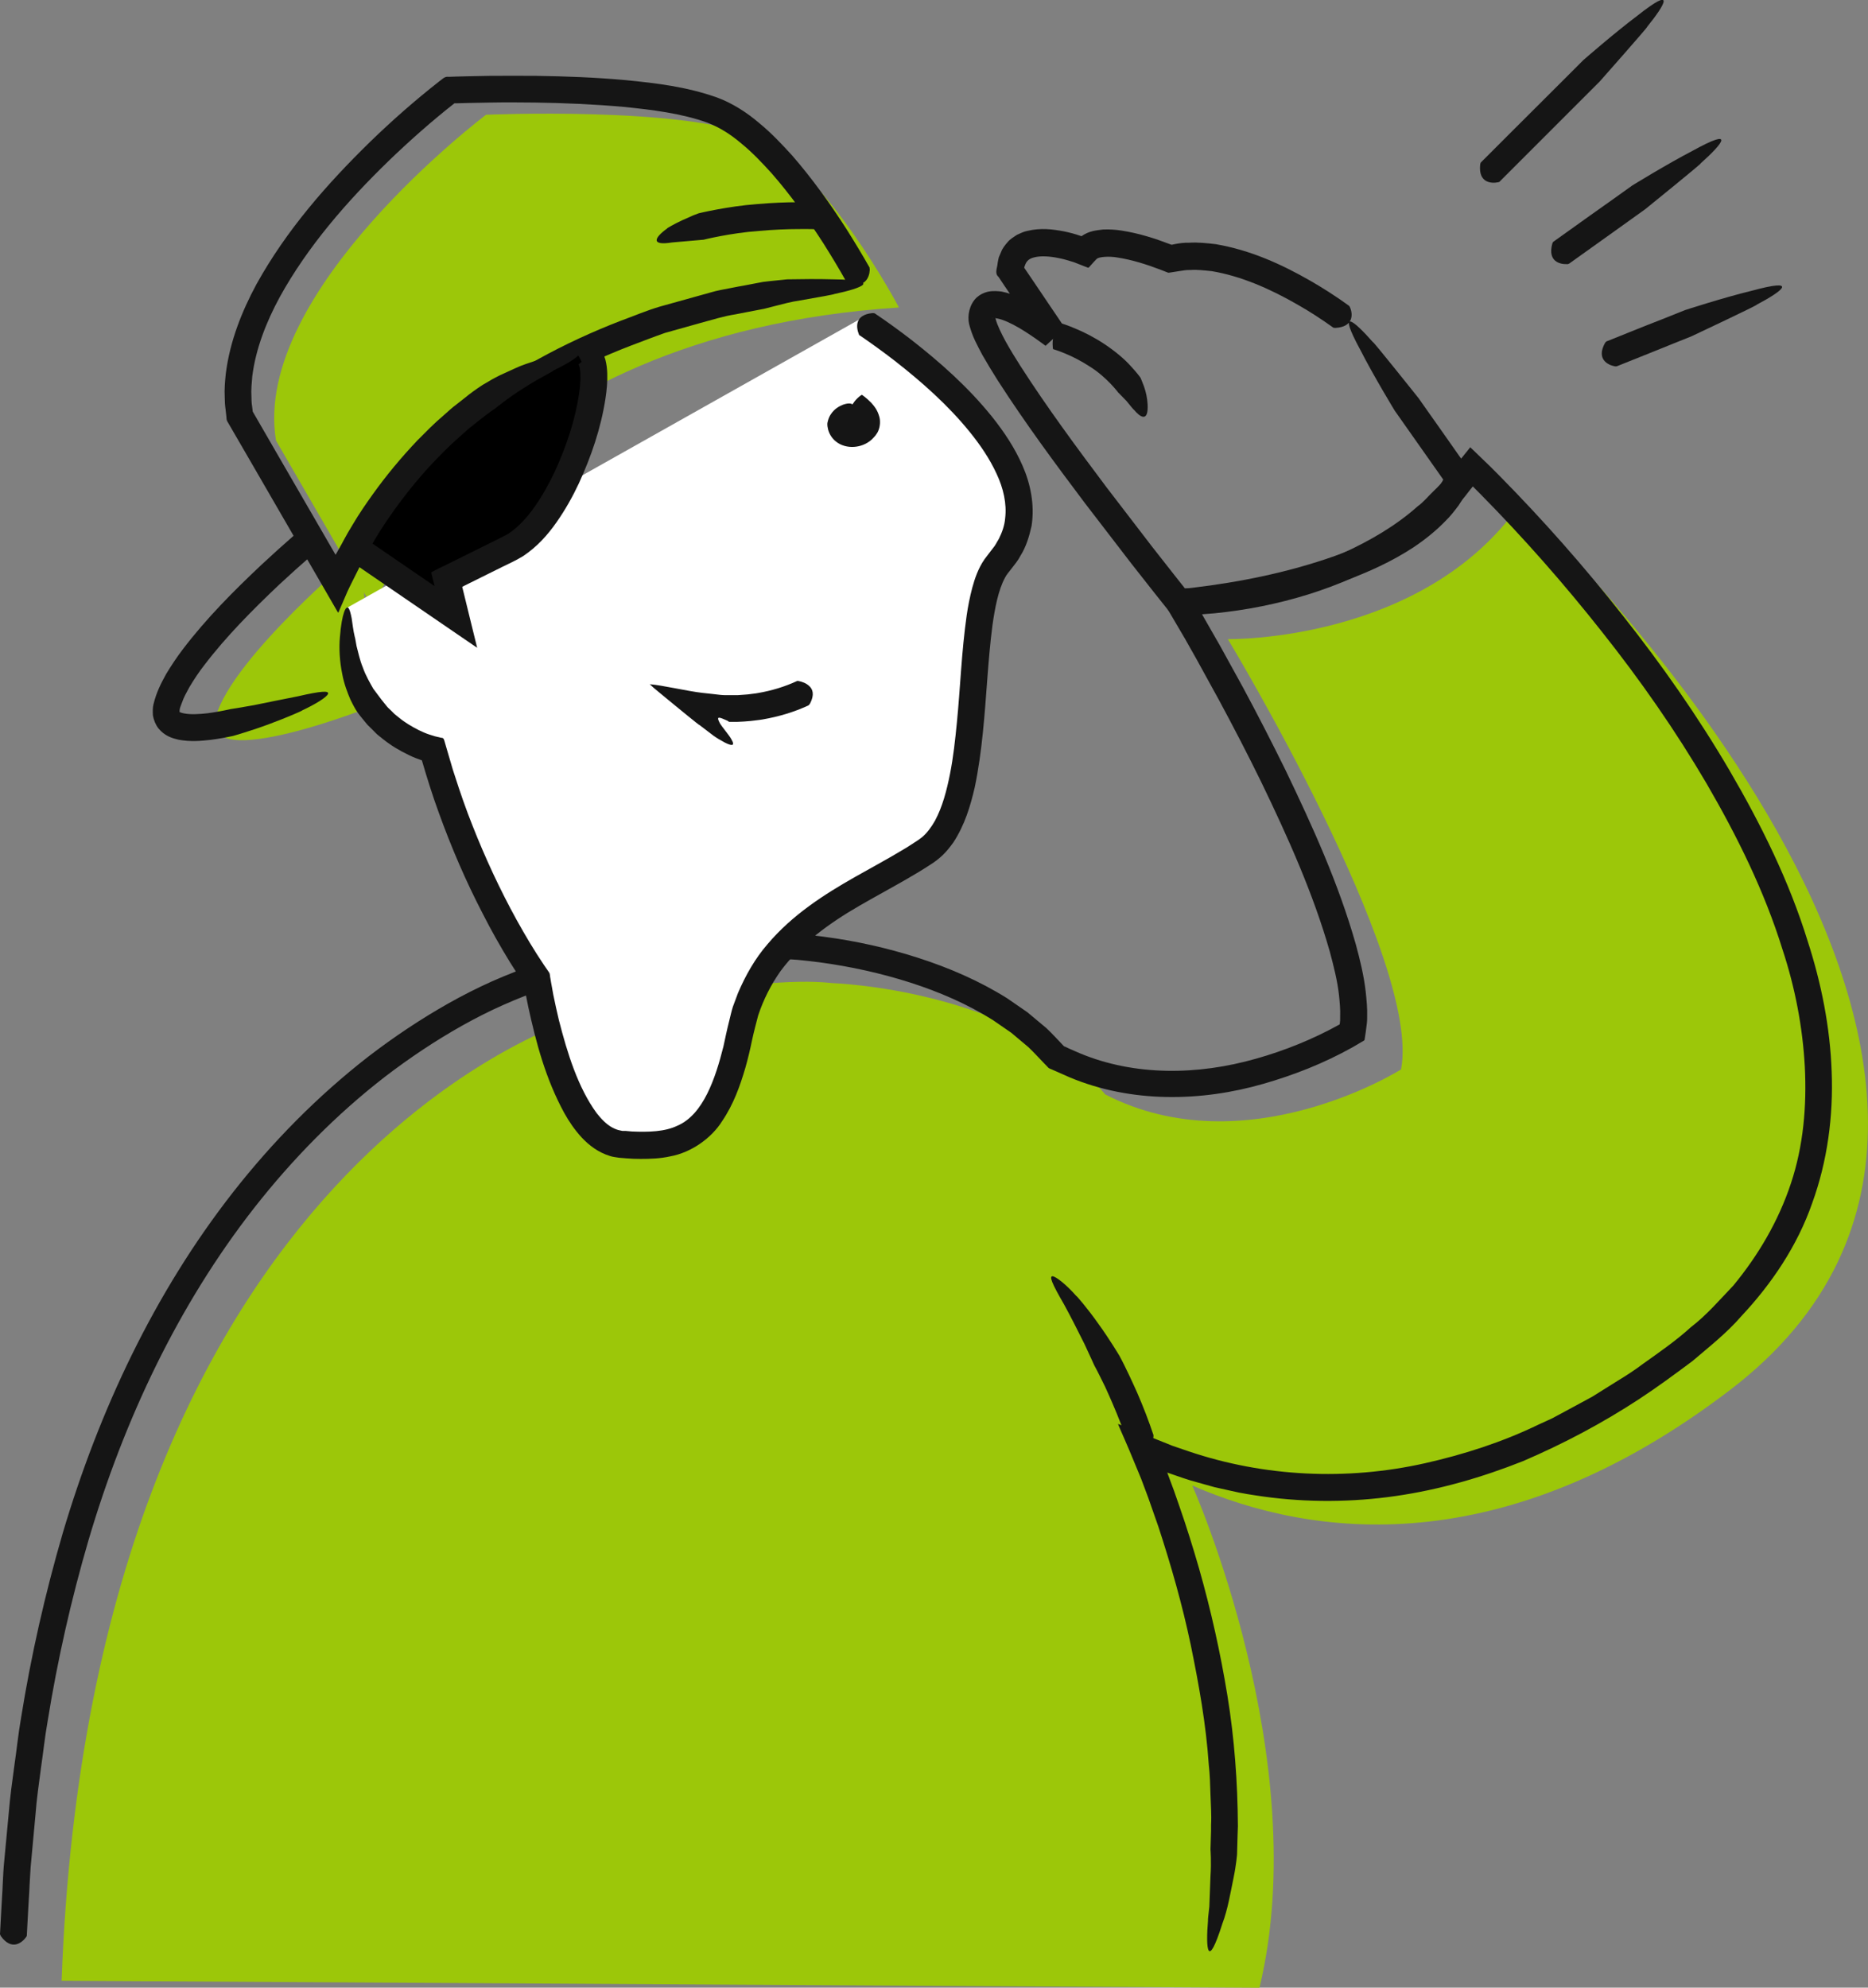 <?xml version="1.0" encoding="UTF-8"?><svg id="_レイヤー_2" xmlns="http://www.w3.org/2000/svg" viewBox="0 0 130.09 138.39"><rect x="0" y="0" width="130.09" height="138.39" fill="#808080" stroke="none"/><defs><style>.cls-1{fill:#fff;}.cls-2{fill:#151515;}.cls-3{fill:#9cc709;}</style></defs><g id="design"><g><g><path class="cls-3" d="M4.29,137.91c2.13-57.79,36.47-67.21,36.47-67.21,0,0,11.43-2.9,17.22-2.25,0,0,12.76,.42,18.99,7.75,9.82,5.06,20.6-1.74,20.6-1.74,1.47-7.55-12.06-29.96-12.06-29.96,0,0,13.62,.25,20.37-9.43,0,0,42.78,40.2,14.6,61.71-15.84,12.09-29.11,10.28-37.45,6.65,0,0,8.52,19.08,4.68,34.97"/><path class="cls-3" d="M83.03,103.42s-1.78-6.42-6.44-11.91"/><path class="cls-2" d="M1.87,134.75s0,.06-.05,.12c-.29,.4-1,.97-1.75-.05-.01-.02-.06-.11-.07-.15l.11-2.04,.06-1.02,.02-.44c.03-.55,.05-1.1,.11-1.65l.31-3.3c.09-1.1,.24-2.19,.39-3.29,.16-1.09,.27-2.19,.46-3.28,.7-4.37,1.68-8.69,2.92-12.94,2.52-8.48,6.35-16.67,11.85-23.7,2.75-3.51,5.9-6.71,9.43-9.45,1.77-1.36,3.64-2.61,5.59-3.71,.98-.55,1.98-1.06,3.01-1.52,1.04-.45,2.05-.89,3.24-1.19,4.31-1.01,8.64-1.87,13.12-2.21,1.12-.06,2.25-.11,3.41-.02l1.66,.12c.56,.05,1.12,.11,1.68,.19,2.22,.29,4.42,.78,6.57,1.47,2.14,.69,4.24,1.59,6.19,2.81l1.42,.98,1.33,1.11c.42,.4,.81,.83,1.21,1.25,.09,.09,0,0,.02,.02h.03s.34,.16,.34,.16l.71,.31c3.83,1.6,8.23,1.54,12.29,.38h0c1.99-.56,3.99-1.37,5.75-2.35l.07-.04s0,0,0,0c0,0,0,.03,0-.02l.02-.17c.02-.11,0-.24,.01-.36,.02-.47-.03-.98-.08-1.48-.11-1-.37-2.02-.64-3.03-1.15-4.04-2.92-7.97-4.78-11.82-.94-1.92-1.93-3.83-2.95-5.72l-1.55-2.82-.79-1.4-1.18-2.01-.84-1.4c-.16-.17,.12-.09,.23-.11h.43s.85,0,.85,0c.53-.01,1.17,0,1.6-.05,.26-.02,.52-.03,.78-.06,1.04-.11,2.08-.25,3.11-.47,2.05-.41,4.06-1.03,5.96-1.87,1.89-.86,3.7-1.9,5.24-3.27,.42-.3,.74-.71,1.11-1.06,.37-.36,.73-.72,1.03-1.14l.72-.91,.5-.62,.25-.31,.06-.08s.05,.04,.07,.07l.15,.14,1.15,1.11,.64,.64c3.06,3.1,5.94,6.36,8.63,9.78,2.7,3.41,5.2,6.98,7.41,10.75,2.2,3.77,4.16,7.71,5.46,11.93,.94,2.91,1.55,5.95,1.66,9.05,.12,3.09-.29,6.23-1.36,9.17-1.03,2.96-2.82,5.61-4.93,7.86-1.02,1.18-2.24,2.13-3.41,3.13-1.22,.91-2.44,1.81-3.72,2.65-2.55,1.67-5.25,3.1-8.07,4.31-2.84,1.13-5.81,1.99-8.86,2.43-3.04,.44-6.16,.46-9.21,.04-.76-.11-1.53-.22-2.27-.4l-1.13-.25-1.11-.31c-.75-.19-1.47-.46-2.2-.71,0,0,0,0,0,0l.07,.19c.27,.71,.53,1.42,.77,2.14,.5,1.43,.95,2.88,1.37,4.33,.83,2.91,1.49,5.87,1.98,8.87,.49,3,.71,6.04,.73,9.09l-.02,.55-.04,1.41s-.05,.71-.25,1.67c-.2,.96-.4,2.19-.77,3.15-1.04,3.28-1.17,1.8-1-.25-.02,.06,.02-.34,.09-.93,.02-.6,.05-1.4,.08-2.12,.07-1,0-1.86,0-1.86l.04-1.3v-.41c.04-.7-.02-1.4-.04-2.1-.02-.7-.04-1.4-.12-2.1-.19-2.81-.69-5.59-1.26-8.36-.58-2.76-1.36-5.49-2.24-8.18l-.7-2-.37-.99-.14-.37-.21-.51-.42-1.01c-.27-.67-.59-1.37-.88-2.05-.03-.08-.08-.18-.1-.25l.25,.1,.5,.2,1.01,.41,2.02,.81,1.14,.39c5.27,1.78,11.01,2.05,16.45,.83,2.71-.61,5.39-1.47,7.91-2.69l.96-.44,.93-.5,1.85-1,1.79-1.12c.6-.36,1.19-.75,1.75-1.17,1.15-.82,2.31-1.62,3.33-2.55,1.11-.85,2-1.9,2.96-2.9,1.75-2.12,3.15-4.51,4.01-7.11,.87-2.6,1.11-5.38,.97-8.13-.15-2.76-.68-5.52-1.56-8.18-1.25-4.03-3.15-7.87-5.29-11.55-2.16-3.68-4.61-7.19-7.27-10.54-2.65-3.36-5.49-6.58-8.49-9.62l-.51-.51h0s.02-.02-.02,.02l-.26,.33c-.33,.46-.73,.87-1.13,1.26-.41,.39-.77,.83-1.23,1.17-1.69,1.51-3.66,2.64-5.69,3.56-2.04,.91-4.18,1.56-6.36,2-1.09,.22-2.19,.38-3.29,.49l-.88,.07,1.26,2.2,1.57,2.85c1.03,1.91,2.02,3.84,2.98,5.79,1.88,3.91,3.69,7.88,4.9,12.14,.29,1.07,.56,2.16,.69,3.3,.06,.57,.12,1.15,.1,1.75,0,.15,0,.3-.02,.45l-.08,.62-.06,.4c-.02,.06,0,.15-.06,.18l-.17,.1-.63,.37c-2.01,1.12-4.05,1.92-6.2,2.54h0c-4.33,1.25-9.2,1.35-13.5-.45l-.79-.35-.41-.18c-.08-.05-.23-.06-.32-.18l-.27-.28c-.36-.37-.7-.75-1.08-1.11l-1.19-1-1.29-.89c-1.77-1.11-3.73-1.96-5.76-2.61-2.03-.65-4.13-1.11-6.25-1.4-.53-.07-1.06-.13-1.59-.18l-1.63-.11c-1.02-.08-2.09-.04-3.16,.02-4.27,.32-8.58,1.16-12.8,2.16-.94,.22-1.96,.66-2.92,1.08-.97,.43-1.93,.92-2.86,1.44-1.87,1.05-3.66,2.25-5.36,3.55-3.4,2.63-6.44,5.73-9.1,9.12-5.32,6.8-9.07,14.78-11.53,23.09-1.22,4.16-2.18,8.41-2.87,12.7-.19,1.07-.3,2.15-.46,3.23-.14,1.08-.3,2.15-.38,3.24l-.3,3.25c-.06,.54-.07,1.09-.11,1.63l-.02,.43-.06,1.01-.11,2.01Z"/><path class="cls-2" d="M80.32,99.95s.02,.06,0,.13c-.11,.51-.61,1.22-1.65,.56-.02-.01-.09-.07-.11-.11-.31-.94-.68-1.88-1.08-2.81-.16-.39-.35-.78-.52-1.17-.25-.5-.49-1.01-.76-1.5,0,0-.28-.63-.68-1.48-.42-.84-.95-1.9-1.43-2.77-.84-1.45-1.04-1.95-.78-1.94,.24,.03,.95,.58,1.65,1.38-.05-.1,.79,.87,1.54,1.94,.77,1.06,1.46,2.22,1.46,2.22,.24,.44,.46,.9,.68,1.36,.19,.41,.38,.81,.56,1.22,.42,.97,.8,1.95,1.14,2.97Z"/><g><path class="cls-3" d="M25.03,38.37s-8.79,7.33-9.99,11.5,11.15-.8,11.15-.8"/><path class="cls-3" d="M62.6,21.4s-5.17-9.8-10.12-11.9-18.63-1.51-18.63-1.51c0,0-16.34,12.31-14.63,22.68l6.73,11.63s7.51-19,36.64-20.89Z"/><g><path class="cls-1" d="M59.85,22.24s15.92,9.96,9.7,16.98c-2.82,3.18-.53,17.01-5.04,20.05-4.51,3.04-11.49,5.03-12.96,12.59-1.47,7.55-4.07,8.19-8.31,7.85s-5.88-11.56-5.88-11.56c0,0-4.6-6.34-7.23-15.93,0,0-6.71-1.4-6.02-9.87"/><path class="cls-2" d="M59.88,23.37s-.05-.03-.07-.1c-.17-.43-.34-1.34,.94-1.47,.02,0,.13,0,.17,.02,.88,.59,1.73,1.21,2.56,1.85,2.02,1.58,3.96,3.3,5.61,5.35,.82,1.03,1.57,2.14,2.12,3.4,.55,1.25,.86,2.72,.63,4.2-.16,.72-.38,1.45-.77,2.07-.17,.33-.4,.61-.62,.89-.26,.35-.33,.39-.46,.64-.47,.87-.7,2.1-.87,3.29-.32,2.42-.41,4.95-.67,7.48-.13,1.27-.3,2.55-.57,3.84-.3,1.28-.68,2.59-1.49,3.83-.22,.3-.45,.6-.73,.87-.27,.26-.63,.53-.88,.68-.55,.36-1.1,.69-1.66,1.01-1.11,.64-2.21,1.23-3.28,1.85-2.13,1.23-4.09,2.67-5.48,4.54-.67,.95-1.19,1.98-1.56,3.09-.15,.58-.29,1.09-.43,1.74-.13,.63-.28,1.27-.46,1.9-.37,1.26-.82,2.54-1.62,3.72-.75,1.2-2.17,2.19-3.6,2.45-.71,.16-1.41,.18-2.08,.18-.33,0-.67-.01-.99-.04l-.5-.04c-.21-.04-.43-.05-.63-.12-.83-.25-1.47-.75-1.97-1.28-.5-.54-.89-1.12-1.22-1.71-1.3-2.38-1.96-4.88-2.51-7.39l-.19-.95-.12-.67-.46-.7-.52-.82c-.67-1.09-1.3-2.21-1.88-3.35-1.18-2.27-2.19-4.62-3.06-7.03-.44-1.2-.82-2.42-1.18-3.65,0,0,0,0,0,0-.24-.08-.64-.23-.93-.38-.63-.3-1.23-.66-1.78-1.1l-.41-.33-.27-.27-.09-.09-.18-.18c-.13-.11-.23-.25-.34-.38-.21-.26-.44-.52-.61-.81,0,0-.16-.26-.37-.7-.19-.45-.44-1.07-.57-1.79-.17-.82-.23-1.75-.16-2.54,.14-1.75,.44-2.22,.59-2.04,.09,.1,.16,.36,.23,.72,.06,.36,.1,.82,.22,1.31,0-.05,.05,.21,.12,.62,.11,.4,.22,.97,.44,1.5,.2,.57,.51,1.09,.73,1.48,.27,.36,.45,.6,.45,.6,.15,.21,.33,.41,.49,.62,.08,.1,.19,.19,.28,.28l.07,.07,.17,.17c.1,.09,.21,.17,.32,.26,.42,.35,.9,.63,1.39,.88,.25,.12,.5,.23,.75,.31,.03,0,.2,.07,.35,.11l.46,.11c.2-.01,.2,.18,.25,.32l.13,.45,.3,1.02c.08,.29,.17,.58,.27,.87,.37,1.16,.77,2.31,1.22,3.44,.89,2.26,1.92,4.48,3.09,6.6,.59,1.06,1.21,2.11,1.88,3.1l.35,.51c.1,.12,.07,.3,.11,.44l.04,.24,.16,.89c.12,.59,.25,1.18,.39,1.77,.59,2.31,1.33,4.7,2.63,6.48,.33,.42,.69,.79,1.08,1,.19,.1,.38,.18,.57,.21l.14,.03h.22s.44,.04,.44,.04c1.17,.05,2.31,.02,3.19-.41,.9-.39,1.56-1.22,2.06-2.22,.5-1,.84-2.14,1.13-3.29,.13-.6,.24-1.14,.41-1.81,.08-.32,.15-.65,.25-.96l.35-.94c.52-1.22,1.19-2.41,2.06-3.41,1.72-2.04,3.94-3.46,6.11-4.69,1.09-.62,2.18-1.2,3.21-1.82,.26-.15,.52-.31,.76-.47,.25-.16,.51-.33,.67-.46,.36-.3,.66-.71,.92-1.17,.51-.95,.81-2.09,1.04-3.25,.23-1.16,.36-2.37,.48-3.59,.24-2.44,.32-4.91,.68-7.44,.09-.63,.22-1.28,.39-1.93,.18-.65,.4-1.32,.85-1.98l.58-.76c.18-.2,.28-.44,.42-.66,.23-.46,.4-.94,.44-1.44,.12-1.01-.12-2.08-.6-3.1-.47-1.02-1.13-2-1.87-2.91-1.49-1.84-3.31-3.46-5.22-4.95-.8-.62-1.62-1.21-2.45-1.78Z"/></g><path class="cls-2" d="M58.96,29.02s0,0,0-.05c.05-.13,.14-.35,.29-.61,.14-.27,.35-.58,.7-.83,.01,0,.06-.04,.08-.04,.02,.02,.28,.18,.65,.56,.18,.21,.42,.46,.56,.98,.07,.25,.06,.61-.05,.9-.05,.15-.13,.27-.22,.39-.08,.1-.17,.19-.26,.28-.69,.63-1.79,.69-2.47,.16-.35-.26-.53-.65-.58-.9-.06-.25-.04-.39-.04-.39,0,0,.05-.38,.27-.67,.21-.31,.53-.51,.81-.62,.91-.32,.86,.29,.75,.71,.03,0-.08,.24-.08,.43,0,.09,.02,.15,.06,.16-.05,.01-.13-.01-.12,0-.03-.03-.19,.1-.03-.06,.03-.04,.06-.12,.07-.15,0,0,.01,0,.03,0,.03,0,.08-.03,.11-.05,0,0,0-.01,.01,0,.05,.04,.11,.08,.12,.09,.03,.04,.16,.08,.14,.08,.02,0,.05,0-.01,0-.01,0-.09,0-.16,.03-.03,.01-.06,.02-.12,.04-.03,0,0,0-.02,0,0,0-.02-.02-.02-.04-.02-.03-.06-.08-.1-.12-.16-.17-.35-.3-.35-.3Z"/><path class="cls-2" d="M55.5,47.42s.05-.02,.12,0c.22,.04,.53,.14,.75,.36,.23,.21,.36,.59,.05,1.19-.01,.02-.07,.11-.11,.14-1.03,.48-2.1,.79-3.19,.98-.28,.05-.56,.07-.85,.11-.31,.03-.62,.05-.93,.06h-.58s.02-.04-.29-.16c-.55-.25-.53-.12-.34,.25,.14,.25,.66,.85,.79,1.1,.17,.28,.17,.41,.04,.42-.13,0-.38-.1-.7-.29l-.26-.15c-.09-.06-.17-.1-.33-.22-.34-.26-.66-.5-.97-.74,.05,.06-.33-.24-.98-.77-.34-.28-.74-.61-1.16-.95-.23-.19-.46-.38-.69-.57l-.36-.3-.26-.24c.83,.06,2.66,.49,3.65,.6,.52,.06,.95,.1,1.25,.14,.31,.03,.47,.02,.47,.02h.43c.11,0,.23,0,.34,0l.68-.05c.24-.04,.49-.05,.73-.1,.94-.16,1.86-.44,2.7-.83Z"/><path class="cls-2" d="M60.55,18.67s.03,.06,.02,.13c-.02,.51-.35,1.33-1.51,.87-.02,0-.11-.06-.14-.09-.49-.88-1.02-1.75-1.56-2.61-1.1-1.71-2.29-3.38-3.61-4.89-.67-.74-1.36-1.47-2.11-2.08-.75-.64-1.52-1.13-2.38-1.46-1.77-.64-3.84-.9-5.85-1.1-2.03-.18-4.09-.27-6.15-.3-1.03-.01-2.06-.02-3.09,0l-1.54,.03-.77,.02h-.21s0,0,0,0c-1.53,1.2-3.12,2.6-4.58,4.01-2.93,2.84-5.64,5.96-7.58,9.47-.95,1.75-1.68,3.62-1.92,5.52-.04,.47-.09,.95-.06,1.42,0,.24,.01,.47,.05,.7l.04,.33c.01,.06-.01-.01,.02,.05l1.56,2.7,3.12,5.39,1.07,1.85s-.14,.23,.35-.6c2.19-3.7,5.14-6.86,8.46-9.51,3.34-2.64,7.12-4.67,11.06-6.19,.91-.33,1.81-.72,2.74-.99l2.8-.78c.47-.12,.93-.28,1.41-.37l1.24-.24,.34-.06,1.36-.26s.72-.09,1.69-.18c.98-.02,2.21-.03,3.22,0,3.41,.04,2.07,.6,.03,1.03,.11,0-1.12,.23-2.36,.44-.63,.09-1.24,.26-1.71,.38-.47,.12-.78,.2-.78,.2l-1.2,.23-.77,.15c-.85,.13-1.66,.39-2.48,.61l-2.46,.69c-.8,.28-1.59,.59-2.39,.89-3.79,1.46-7.4,3.41-10.58,5.92-3.16,2.52-5.97,5.53-8.01,8.98l-.2,.33-.31,.62c-.21,.43-.4,.78-.63,1.28l-.34,.79-.17,.39-.08,.19-.04,.09s-.03-.04-.05-.06l-.78-1.35-2.05-3.54-3.12-5.39-1.56-2.69-.18-.31c-.06-.12-.04-.25-.06-.36l-.05-.45c-.04-.28-.06-.57-.06-.85-.03-.57,.02-1.13,.08-1.69,.29-2.23,1.11-4.29,2.13-6.18,2.09-3.77,4.91-6.98,7.92-9.92,1.53-1.48,3.06-2.83,4.79-4.19,.21-.14,.39-.38,.67-.33l.56-.02,.79-.02,1.57-.03c1.05-.01,2.09,0,3.14,0,2.09,.03,4.19,.11,6.29,.3,2.1,.21,4.21,.45,6.35,1.21,1.08,.4,2.08,1.05,2.91,1.76,.86,.7,1.6,1.49,2.32,2.28,1.41,1.62,2.64,3.35,3.78,5.12,.56,.89,1.1,1.78,1.62,2.7Z"/><path class="cls-2" d="M20.52,37.23s.05-.04,.12-.05c.5-.08,1.37,.07,1.16,1.31,0,.02-.03,.12-.06,.15-.77,.67-1.53,1.35-2.27,2.04-1.88,1.78-3.72,3.63-5.25,5.64-.39,.5-.73,1.02-1.04,1.54-.13,.26-.29,.52-.4,.78l-.15,.39c-.05,.13-.1,.26-.11,.34-.03,.11,0,.14-.02,.19,0,0,.01,0,0,0-.04,0,.1,.07,.31,.11,.44,.09,1.06,.06,1.65-.01,.53-.07,1.07-.17,1.61-.29,0,0,.68-.1,1.6-.27,.88-.18,2.01-.41,3.08-.62,1.65-.38,2.19-.4,2.09-.16-.1,.23-.85,.7-1.81,1.15,.11-.02-1.05,.49-2.27,.94-1.22,.46-2.53,.83-2.53,.83-.5,.11-1.01,.2-1.54,.27-.7,.08-1.42,.15-2.27-.01-.42-.1-.95-.25-1.39-.79-.2-.26-.32-.57-.38-.89-.02-.28-.02-.57,.04-.79,.21-.86,.53-1.46,.88-2.1,.36-.6,.75-1.18,1.16-1.72,1.65-2.17,3.54-4.06,5.47-5.88,.76-.71,1.54-1.41,2.33-2.1Z"/><g><path d="M40.24,24.58c2.93-.88-.26,11.39-4.7,13.59l-4.44,2.2,.64,2.61-7.05-4.82s5.25-10.48,15.55-13.57Z"/><path class="cls-2" d="M40.51,25.17s0,0,.01-.02c.02-.04-.02,.05-.02,.09,0,.1,.02-.07-.01-.09-.04-.1-.12-.23-.2-.37-.08-.13-.14-.3-.09-.49,.06-.17,.19-.49,.82-.53,.04,0,.26,.04,.36,.1,.53,.38,.68,.84,.78,1.18,.09,.35,.12,.67,.13,.97,.02,.61-.04,1.16-.12,1.71-.32,2.1-.99,4.04-1.85,5.92-.44,.94-.95,1.85-1.56,2.72-.61,.87-1.34,1.7-2.33,2.36-.56,.34-.95,.5-1.41,.73l-1.33,.66-1.33,.66-.17,.09h0s.69,2.82,.69,2.82l.2,.81,.1,.41,.05,.2-.15-.1-1.23-.84-3.77-2.58-3.05-2.09-.84-.57-.47-.34c-.06-.06-.2-.1-.2-.18l.14-.26c.18-.35,.36-.69,.56-1.04l.37-.62c.42-.71,.88-1.38,1.36-2.05,.95-1.33,2-2.59,3.13-3.78,.58-.58,1.15-1.17,1.78-1.7,.31-.27,.61-.56,.94-.8l.56-.44c.4-.33,.82-.63,1.25-.91,0,0,.16-.09,.43-.25,.26-.16,.64-.37,1.1-.57,.46-.2,.95-.46,1.49-.64,.54-.18,1.08-.36,1.56-.51,3.38-.78,2.14,.09,.33,.98,.11,0-.99,.52-2.03,1.2-1.06,.65-2.03,1.45-2.03,1.45-.39,.25-.75,.54-1.11,.82l-.35,.28c-.14,.12-.29,.22-.43,.35l-.83,.74c-.55,.49-1.07,1.03-1.58,1.56-1.02,1.08-1.95,2.24-2.81,3.45-.43,.6-.84,1.23-1.22,1.86l-.19,.33,.15,.1,3.05,2.09,1.13,.77,.04,.16,.05,.19,.02,.09s.02,.06,0,.02l-.09-.36-.18-.72c-.02-.12-.08-.25-.07-.35l.33-.17,1.16-.57,1.33-.66,1.33-.66c.42-.21,.95-.46,1.23-.63,1.36-.91,2.4-2.62,3.21-4.3,.79-1.72,1.42-3.57,1.69-5.4,.07-.47,.12-.95,.1-1.37,0-.21-.03-.41-.07-.56-.02-.05-.04-.14-.05-.14-.08,.02,.21-.15,.21-.22Z"/></g><path class="cls-2" d="M56.92,14.09s.03,0,.06,.05c.2,.27,.42,.96-.05,1.75,0,.01-.05,.07-.07,.07-.03,0-.53-.02-1.28-.01-.75,0-1.74,.04-2.73,.13-1.98,.14-3.85,.61-3.85,.61,0,0-1,.09-2.19,.19-1.54,.25-1.22-.35-.35-.97-.06,0,.47-.3,1.04-.57,.29-.13,.58-.25,.79-.35,.22-.08,.37-.14,.37-.14,0,0,2.02-.49,4.07-.64,1.02-.09,2.05-.13,2.83-.13,.78,0,1.32,.01,1.35,.01Z"/><path class="cls-2" d="M93.95,21.3s.05,.04,.07,.11c.21,.48,.23,1.35-1.01,1.42-.02,0-.12,0-.16-.02-.81-.58-1.65-1.13-2.52-1.62-1.88-1.08-3.9-1.97-5.94-2.31-.51-.05-1.01-.12-1.5-.08-.25-.01-.49,.03-.73,.07l-.57,.09-.21,.03c-.07-.01-.13-.05-.2-.07l-.33-.13c-.99-.38-2.04-.71-3.03-.86-.61-.11-1.29-.04-1.42,.08,.06-.07-.2,.19-.21,.21l-.18,.2-.18,.2c-.06,.06-.16-.04-.24-.05l-.51-.2c-.16-.07-.37-.14-.41-.15-.31-.1-.63-.19-.94-.25-.62-.13-1.25-.17-1.71-.05-.46,.11-.59,.35-.7,.74,0-.04,0-.03,0-.03l.17,.25,.57,.84,1.14,1.69,.57,.84,.28,.42,.07,.11,.04,.05h0c-2.69,2.5-.75,.7-1.35,1.25h0s-.01-.01-.01-.01l-.02-.02-.19-.14c-.52-.38-1.06-.75-1.6-1.07-.53-.31-1.13-.6-1.56-.67l-.11-.02h0s0,0,0,0h0s0,.01,0,.01h0c.26,.02-.36-.03-.28-.02h.02s.06,.01,.06,.01h.13c.12,.02,.07,.02,.09,.02h0s-.01,0,0,.04c.1,.41,.41,1.04,.71,1.59,.32,.57,.66,1.13,1.02,1.69h0c1.85,2.88,3.92,5.68,6,8.45l3.17,4.13,1.61,2.05,.68,.86s0,0,0,0l.47-.05c3.39-.4,6.77-1.09,9.96-2.22,1.59-.57,3.12-1.27,4.49-2.17,.68-.45,1.31-.96,1.86-1.53,.28-.28,.52-.58,.75-.89l.31-.48c.06-.08,.1-.16,.14-.25,.01-.02,0,0,0,0l-3.38-4.8s-1.48-2.43-2.39-4.22c-1.62-2.99-.51-2.12,.88-.54-.09-.2,3.17,3.89,3.17,3.89l.64,.91,.94,1.33,1.06,1.51,.53,.75,.46,.65c.07,.13,.21,.25,.23,.38l-.2,.41-.29,.59c-.05,.11-.11,.22-.18,.32l-.4,.62c-.29,.39-.59,.77-.93,1.1-.66,.68-1.4,1.27-2.17,1.79-1.54,1.02-3.2,1.76-4.88,2.38-3.38,1.2-6.86,1.9-10.38,2.32l-.83,.08-.65,.05c-.16-.09-.29-.33-.42-.47l-.94-1.18-1.62-2.06-3.19-4.15c-2.1-2.79-4.18-5.6-6.09-8.57h0c-.37-.58-.73-1.18-1.08-1.79-.33-.64-.68-1.22-.91-2.13-.13-.58,.02-1.34,.49-1.81,.24-.23,.54-.38,.87-.45,.32-.06,.7-.03,.9,0,.9,.18,1.53,.54,2.17,.9,.63,.36,1.21,.76,1.78,1.18l.22,.16,.03,.02h.01s0,.02,0,.02c-.6,.56,1.35-1.25-1.35,1.26h0s-.04-.06-.04-.06l-.07-.11-.28-.42-.57-.84-1.14-1.69-.57-.84-.4-.6c-.3-.26-.08-.62-.06-.98,.04-.18,.04-.25,.08-.39l.16-.37c.09-.25,.27-.47,.45-.68,.18-.22,.43-.36,.65-.51,.23-.1,.48-.23,.71-.27,.95-.23,1.78-.12,2.57,.03,.39,.08,.77,.18,1.14,.31,.13,.04,.1,.03,.1,.03h-.03c.55-.39,1.05-.41,1.51-.47,.44-.02,.86,.01,1.26,.07,1.24,.19,2.35,.55,3.45,.97l.06,.02h-.02s-.02,0-.02,0h.06s.24-.05,.24-.05c.32-.06,.64-.1,.95-.09,.64-.04,1.25,.03,1.86,.1,2.41,.41,4.57,1.39,6.58,2.54,.92,.53,1.81,1.1,2.68,1.73Z"/><path class="cls-2" d="M73.34,24.29s-.02,0-.02-.05c-.02-.28-.1-1.01,.49-1.67,.01-.01,.06-.05,.08-.06,.02,0,.45,.13,1.03,.38,.58,.24,1.33,.62,2.03,1.09,.7,.47,1.35,1.01,1.78,1.49,.44,.47,.69,.82,.69,.82,0,0,.12,.26,.25,.62,.13,.36,.23,.83,.25,1.23,.07,1.32-.53,.9-.96,.38,0,.03-.26-.29-.51-.6-.14-.15-.29-.29-.39-.4-.1-.11-.18-.18-.18-.18,0,0-.8-1.08-1.99-1.82-.58-.38-1.21-.7-1.7-.9-.49-.21-.83-.3-.85-.31Z"/></g></g><g><path class="cls-2" d="M104.45,12.64s-.04,.04-.12,.05c-.48,.1-1.38,.04-1.25-1.22,0-.02,.02-.12,.05-.16l2.19-2.19,3.73-3.72,1.22-1.22s2.14-1.87,3.75-3.08c2.67-2.11,2.01-.86,.68,.78,.18-.13-3.29,3.79-3.29,3.79l-1.05,1.05-3.72,3.72-2.19,2.19Z"/><path class="cls-2" d="M109.26,18.36s-.05,.04-.13,.03c-.49,.02-1.36-.18-1.03-1.41,0-.02,.04-.12,.08-.15l2.52-1.8,1.58-1.12,1.4-1s2.42-1.49,4.21-2.42c2.98-1.64,2.12-.52,.55,.88,.2-.09-3.87,3.2-3.87,3.2l-1.2,.86-1.58,1.13-2.52,1.8Z"/><path class="cls-2" d="M112.57,25.5s-.06,.02-.13,0c-.48-.09-1.28-.5-.67-1.61,.01-.02,.07-.1,.11-.12l2.87-1.15,1-.39,1.6-.64s2.71-.88,4.66-1.35c3.28-.89,2.18,0,.32,.98,.22-.04-4.52,2.19-4.52,2.19l-1.37,.55-.99,.4-2.87,1.15Z"/></g></g></g></svg>